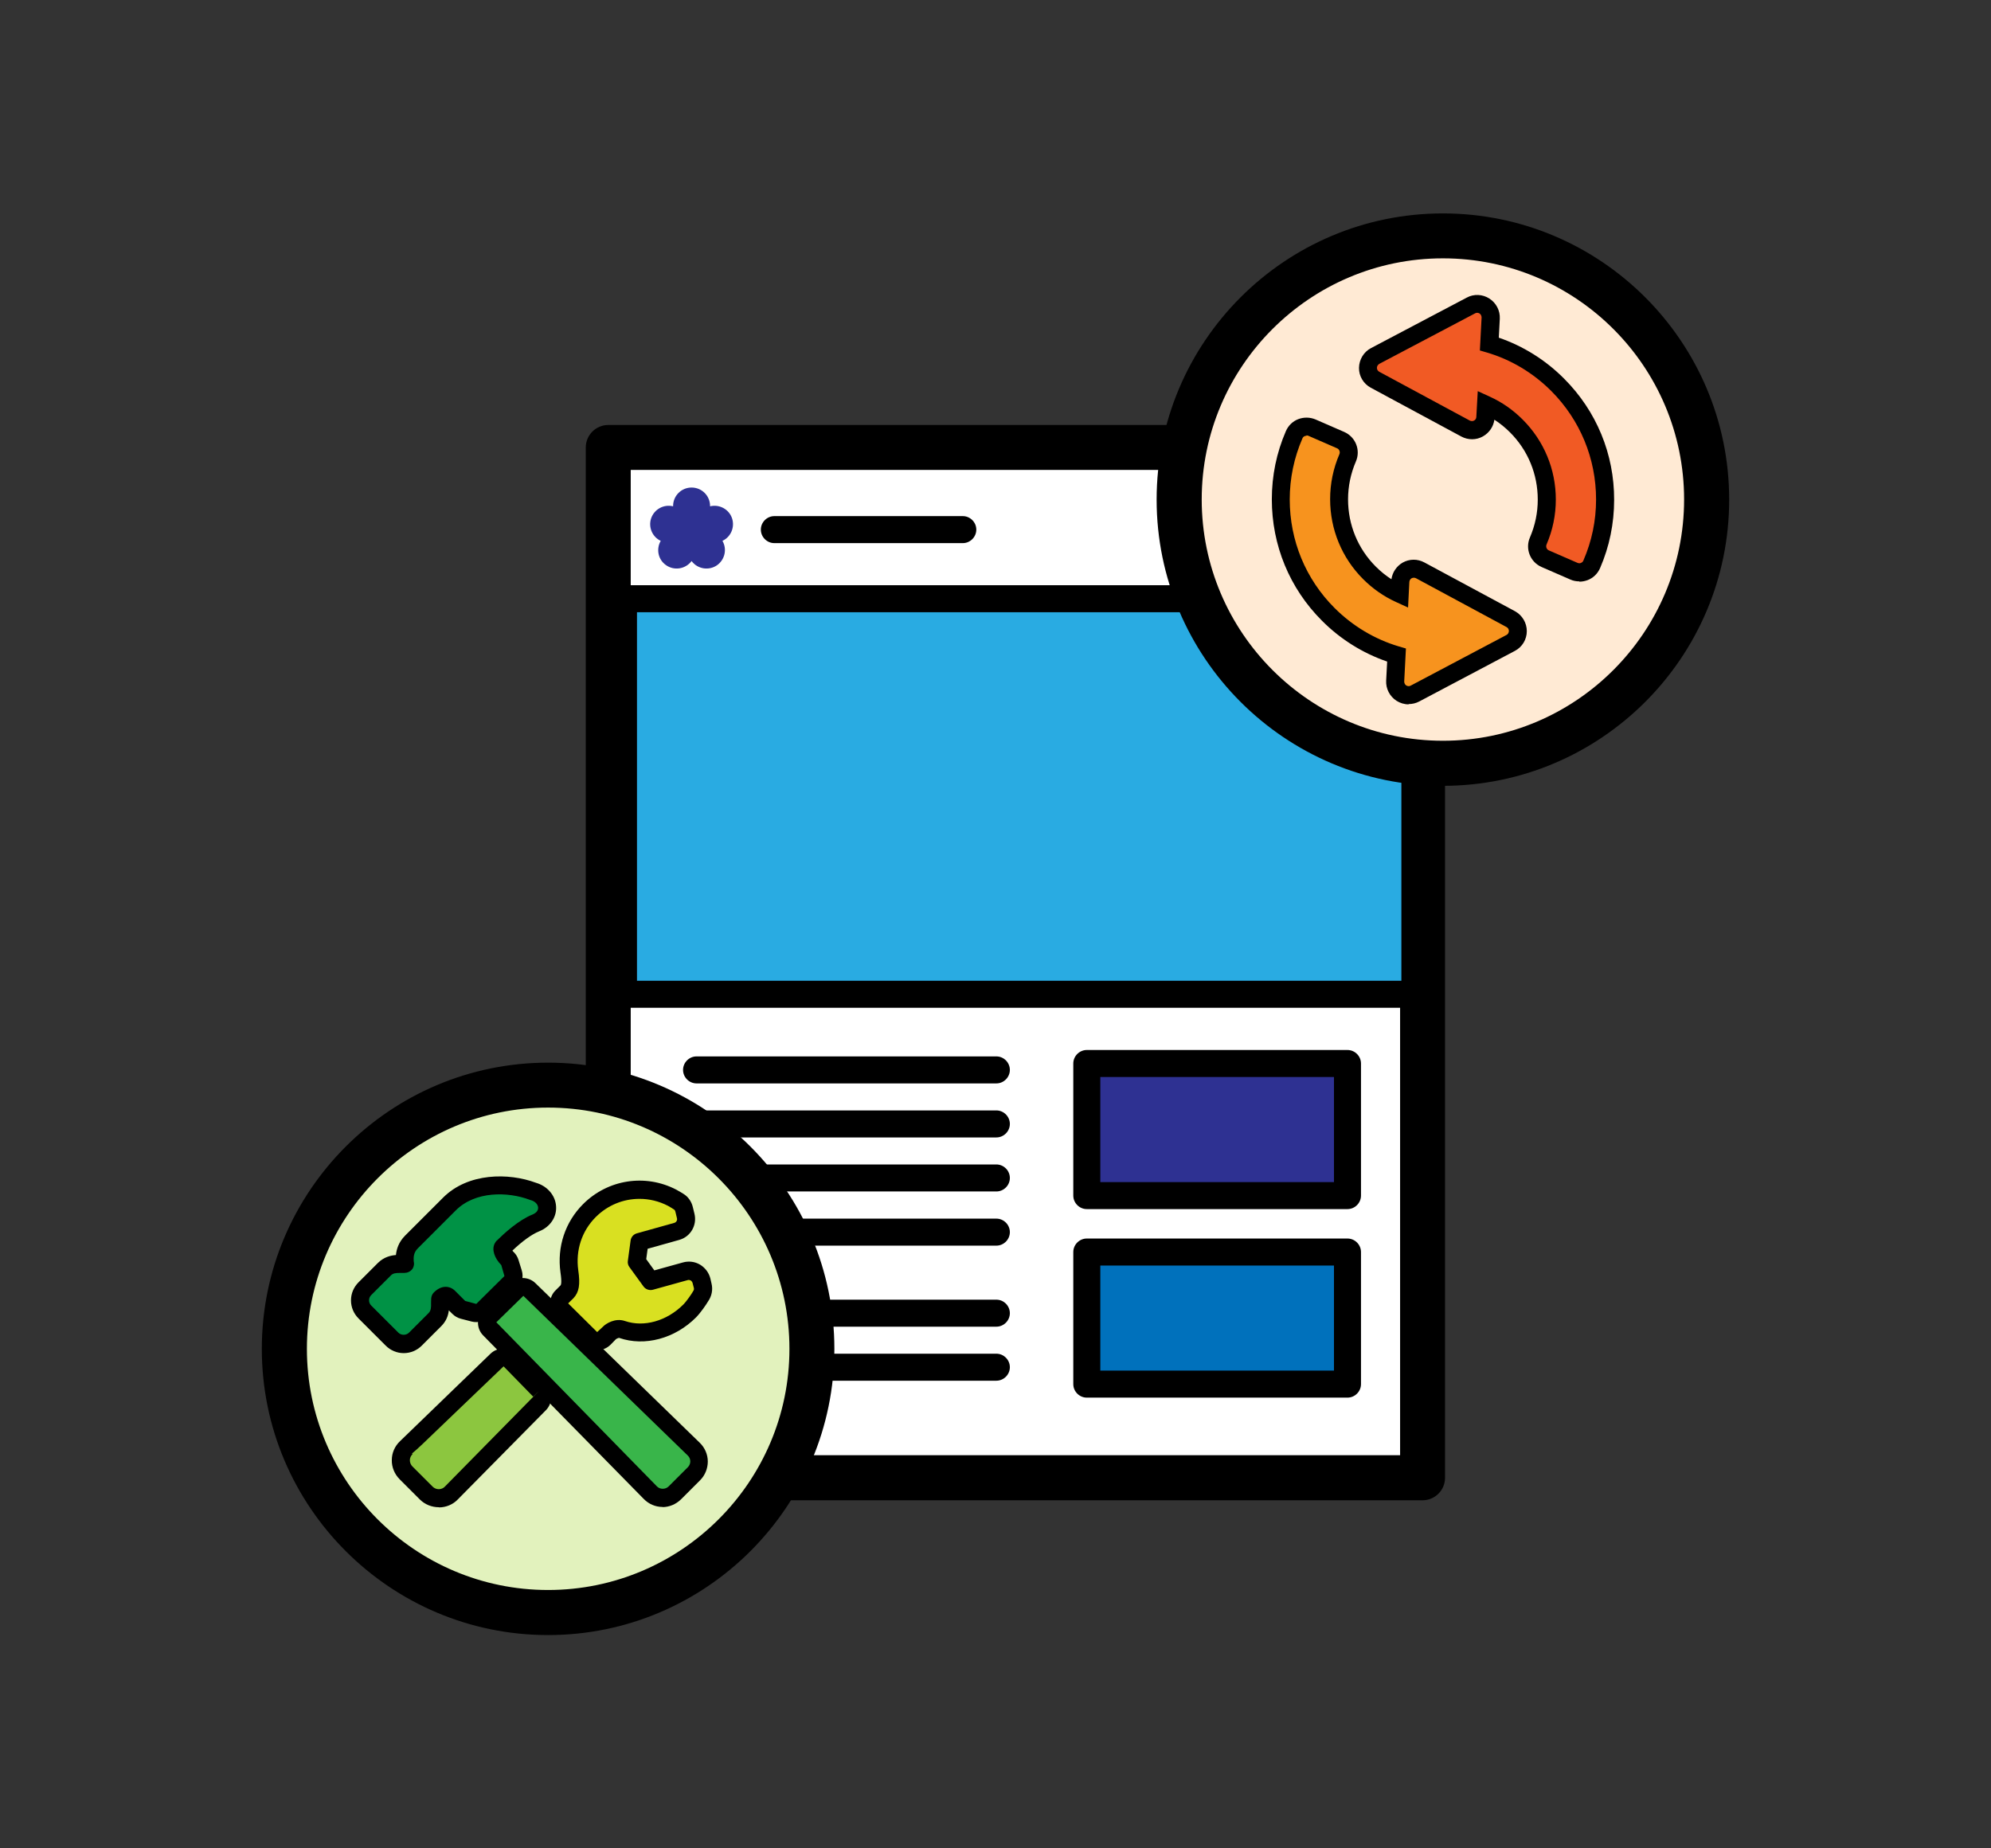 <?xml version="1.0" encoding="UTF-8"?>
<svg id="_レイヤー_2" data-name="レイヤー 2" xmlns="http://www.w3.org/2000/svg" viewBox="0 0 140 130">
  <rect x="0" y="0" width="140" height="130" fill="#333333" stroke="none"/>
  <defs>
    <style>
      .cls-1 {
        fill: #009245;
      }

      .cls-2 {
        fill: #fff;
      }

      .cls-3 {
        fill: #8cc63f;
      }

      .cls-4 {
        fill: #ffead4;
      }

      .cls-5 {
        fill: #e2f2bd;
      }

      .cls-6 {
        fill: #f15a24;
      }

      .cls-7 {
        fill: #2e3192;
      }

      .cls-8 {
        fill: #f7931e;
      }

      .cls-9 {
        fill: #39b54a;
      }

      .cls-10 {
        fill: #d9e021;
      }

      .cls-11 {
        fill: #0071bc;
      }

      .cls-12 {
        fill: none;
      }

      .cls-13 {
        fill: #29abe2;
      }
    </style>
  </defs>
  <g id="_140_130_アイコン_ol" data-name="140×130 アイコン_ol">
    <g id="_11" data-name="11">
      <rect class="cls-12" width="140" height="130"/>
      <g>
        <g>
          <rect class="cls-2" x="42.77" y="31.47" width="57.26" height="72.47"/>
          <path d="m100.03,105.52h-57.26c-.87,0-1.58-.71-1.58-1.58V31.47c0-.87.71-1.58,1.58-1.58h57.26c.87,0,1.58.71,1.58,1.58v72.47c0,.87-.71,1.58-1.58,1.58Zm-55.68-3.17h54.1V33.05h-54.1v69.3Z"/>
        </g>
        <g>
          <rect class="cls-13" x="43.84" y="42.1" width="55.65" height="27.82"/>
          <path d="m100.44,70.88h-57.55v-29.72h57.55v29.72Zm-55.65-1.9h53.75v-25.92h-53.75v25.92Z"/>
        </g>
        <g>
          <path class="cls-7" d="m51.48,36.47c-.21-.65-.89-1.02-1.55-.86,0,0,0-.01,0-.02,0-.72-.58-1.3-1.3-1.3s-1.3.58-1.3,1.3c0,0,0,.01,0,.02-.65-.16-1.33.2-1.55.86-.2.63.1,1.3.68,1.57-.33.57-.19,1.31.36,1.7.58.42,1.38.29,1.81-.28.42.57,1.23.7,1.81.28.54-.4.69-1.13.36-1.7.58-.27.88-.94.68-1.57Z"/>
          <path d="m67.7,38.2h-13.25c-.52,0-.95-.43-.95-.95s.43-.95.95-.95h13.25c.52,0,.95.43.95.95s-.43.95-.95.95Z"/>
        </g>
        <g>
          <g>
            <path d="m70.06,76.2h-21.08c-.52,0-.95-.43-.95-.95s.43-.95.95-.95h21.08c.52,0,.95.43.95.95s-.43.95-.95.95Z"/>
            <path d="m70.06,80h-21.08c-.52,0-.95-.43-.95-.95s.43-.95.95-.95h21.08c.52,0,.95.43.95.95s-.43.95-.95.95Z"/>
            <path d="m70.06,83.8h-21.08c-.52,0-.95-.43-.95-.95s.43-.95.95-.95h21.08c.52,0,.95.43.95.95s-.43.95-.95.95Z"/>
            <path d="m70.06,87.61h-21.08c-.52,0-.95-.43-.95-.95s.43-.95.95-.95h21.08c.52,0,.95.43.95.95s-.43.95-.95.95Z"/>
          </g>
          <g>
            <path d="m70.06,93.31h-21.08c-.52,0-.95-.43-.95-.95s.43-.95.95-.95h21.08c.52,0,.95.43.95.95s-.43.95-.95.95Z"/>
            <path d="m70.06,97.11h-21.08c-.52,0-.95-.43-.95-.95s.43-.95.95-.95h21.08c.52,0,.95.43.95.95s-.43.95-.95.95Z"/>
          </g>
          <g>
            <g>
              <rect class="cls-7" x="76.41" y="74.8" width="18.33" height="9.29"/>
              <path d="m94.75,85.04h-18.33c-.52,0-.95-.43-.95-.95v-9.29c0-.52.43-.95.95-.95h18.33c.52,0,.95.43.95.95v9.29c0,.52-.43.95-.95.95Zm-17.38-1.9h16.43v-7.39h-16.43v7.39Z"/>
            </g>
            <g>
              <rect class="cls-11" x="76.41" y="88.05" width="18.33" height="9.29"/>
              <path d="m94.75,98.3h-18.33c-.52,0-.95-.43-.95-.95v-9.29c0-.52.43-.95.95-.95h18.33c.52,0,.95.43.95.95v9.29c0,.52-.43.95-.95.95Zm-17.38-1.9h16.43v-7.39h-16.43v7.39Z"/>
            </g>
          </g>
        </g>
      </g>
      <g>
        <g>
          <circle class="cls-4" cx="101.46" cy="35.13" r="18.55"/>
          <path d="m101.46,55.27c-11.1,0-20.13-9.03-20.13-20.13s9.03-20.13,20.13-20.13,20.13,9.03,20.13,20.13-9.03,20.13-20.13,20.13Zm0-37.1c-9.35,0-16.96,7.61-16.96,16.96s7.61,16.97,16.96,16.97,16.96-7.61,16.96-16.97-7.61-16.96-16.96-16.96Z"/>
        </g>
        <g>
          <g>
            <path class="cls-6" d="m109.53,27.05c-1.35-1.35-3-2.33-4.8-2.87l.1-1.82c.02-.34-.15-.67-.44-.85-.29-.18-.65-.2-.96-.04l-6.73,3.55c-.31.16-.51.49-.51.84,0,.35.19.68.5.84l6.36,3.43c.29.16.63.15.92,0,.28-.16.47-.45.48-.78l.05-.87c.78.36,1.5.86,2.13,1.48,1.38,1.38,2.14,3.22,2.14,5.18,0,1.01-.2,1.99-.6,2.91-.21.48.01,1.04.49,1.25l2.02.88c.12.05.25.08.38.08.12,0,.24-.02.35-.07.23-.09.42-.27.52-.51.62-1.44.94-2.97.94-4.55,0-3.05-1.18-5.92-3.34-8.08Z"/>
            <path d="m111.05,40.89c-.22,0-.43-.04-.63-.13l-2.02-.88c-.8-.35-1.17-1.28-.82-2.08.36-.84.55-1.73.55-2.66,0-1.79-.69-3.47-1.95-4.73-.34-.34-.71-.64-1.1-.89-.07.49-.36.92-.8,1.17-.47.27-1.05.27-1.53.01l-6.36-3.43c-.52-.28-.84-.82-.83-1.4s.33-1.12.85-1.39l6.73-3.55c.5-.27,1.11-.24,1.59.07.48.31.76.85.73,1.42l-.07,1.33c1.72.59,3.3,1.58,4.59,2.88h0c2.28,2.28,3.53,5.31,3.52,8.53,0,1.66-.33,3.28-.99,4.8-.17.39-.48.69-.87.84-.19.07-.38.11-.58.11Zm-7.14-13.38l.85.39c.86.39,1.63.93,2.31,1.61,1.5,1.5,2.33,3.5,2.33,5.62,0,1.1-.22,2.16-.65,3.16-.07.16,0,.35.16.42l2.02.88c.08.03.17.04.24,0,.08-.03.14-.09.17-.17.59-1.36.89-2.8.89-4.29,0-2.88-1.12-5.59-3.15-7.63h0c-1.27-1.27-2.83-2.21-4.54-2.71l-.48-.14.12-2.32c0-.11-.05-.22-.14-.28-.1-.06-.22-.07-.32-.01l-6.73,3.55c-.1.06-.17.16-.17.28,0,.12.06.22.17.28l6.36,3.43c.1.05.21.05.3,0,.1-.05.16-.15.16-.26l.1-1.8Z"/>
          </g>
          <g>
            <path class="cls-8" d="m106.23,43.56l-2.31-1.25h0l-4.05-2.18c-.29-.15-.63-.15-.92,0-.28.16-.47.45-.48.78l-.05.87c-.78-.36-1.51-.86-2.13-1.48-1.38-1.38-2.14-3.22-2.14-5.18,0-1.01.2-1.99.6-2.91.21-.48-.01-1.04-.49-1.25l-2.02-.88c-.23-.1-.49-.1-.73-.01-.23.09-.42.28-.52.51-.62,1.44-.94,2.97-.94,4.55,0,3.06,1.19,5.93,3.34,8.08,1.35,1.35,3,2.33,4.8,2.87l-.1,1.82c-.02.34.15.67.44.85.16.1.33.15.51.15.15,0,.3-.04.44-.11l6.73-3.56c.31-.16.5-.49.5-.84s-.19-.67-.5-.84Z"/>
            <path d="m99.05,49.54c-.3,0-.6-.09-.85-.25-.48-.31-.76-.85-.73-1.42l.07-1.34c-1.72-.59-3.3-1.58-4.59-2.88-2.27-2.27-3.52-5.3-3.52-8.53,0-1.66.33-3.28.99-4.8.17-.39.48-.69.87-.84.39-.15.83-.14,1.21.02l2.02.88c.8.35,1.17,1.28.82,2.08-.36.84-.55,1.74-.55,2.66,0,1.79.69,3.47,1.95,4.73.34.34.71.64,1.1.89.07-.49.36-.92.79-1.17.48-.27,1.05-.27,1.53-.01l6.37,3.43c.51.28.83.82.83,1.4,0,.58-.32,1.12-.84,1.39l-6.73,3.56c-.23.12-.48.18-.74.18Zm-7.18-18.89s-.08,0-.12.02c-.08.03-.14.09-.17.17-.59,1.36-.89,2.81-.89,4.29,0,2.89,1.12,5.6,3.15,7.63,1.27,1.27,2.84,2.21,4.54,2.71l.48.14-.12,2.32c0,.11.05.22.14.28.1.06.22.07.32.01l6.73-3.56c.1-.05.17-.16.17-.28,0-.12-.06-.22-.17-.28l-6.36-3.43c-.1-.05-.21-.05-.31,0-.09.05-.15.15-.16.26l-.09,1.8-.85-.39c-.86-.39-1.64-.94-2.31-1.61-1.5-1.5-2.32-3.5-2.32-5.62,0-1.1.22-2.16.65-3.16.07-.16,0-.35-.16-.42l-2.02-.88s-.08-.03-.13-.03Z"/>
          </g>
        </g>
      </g>
      <g>
        <g>
          <circle class="cls-5" cx="38.54" cy="94.87" r="18.55"/>
          <path d="m38.54,115c-11.1,0-20.13-9.03-20.13-20.13s9.03-20.13,20.13-20.13,20.13,9.03,20.13,20.13-9.03,20.13-20.13,20.13Zm0-37.1c-9.35,0-16.96,7.61-16.96,16.97s7.61,16.96,16.96,16.96,16.97-7.61,16.97-16.96-7.61-16.97-16.97-16.97Z"/>
        </g>
        <g>
          <g>
            <path class="cls-10" d="m49.41,90.43l-.09-.35c-.06-.24-.21-.44-.43-.57-.21-.13-.47-.16-.7-.09l-2.44.68-.98-1.35.19-1.4,2.61-.73c.47-.13.75-.62.64-1.09l-.11-.46c-.06-.24-.2-.44-.39-.56,0,0-.26-.17-.45-.27-1.94-1-4.27-.64-5.82.91-1.12,1.12-1.63,2.67-1.41,4.26.14,1.02,0,1.26-.18,1.45-.04.04-.16.16-.35.35-.13.12-.2.29-.2.47,0,.18.07.35.2.47l2.04,1.99c.13.12.29.19.46.19s.34-.07.47-.2l.41-.42s.43-.35.84-.2c1.57.53,3.43.02,4.76-1.3.36-.36.75-1,.76-1.02.16-.22.21-.5.15-.75Z"/>
            <path d="m42.01,94.96c-.34,0-.66-.13-.9-.37l-2.04-1.99c-.25-.24-.39-.58-.39-.93,0-.34.14-.68.39-.92.18-.18.3-.3.34-.34.02-.02.12-.12,0-.92-.25-1.79.33-3.54,1.59-4.8,1.74-1.74,4.37-2.15,6.55-1.02.21.11.51.3.51.3.32.19.57.54.66.94l.11.45c.2.81-.27,1.63-1.08,1.85l-2.21.62-.1.73.57.79,2.02-.56c.4-.11.83-.06,1.2.16.36.22.62.57.72.97l.08.35c.11.43.02.89-.24,1.26-.13.22-.5.77-.84,1.12-1.49,1.5-3.62,2.07-5.41,1.45-.03-.01-.14.03-.22.08l-.38.39c-.25.25-.57.39-.92.39Zm2.95-10.64c-1.13,0-2.23.44-3.07,1.28-.98.98-1.42,2.33-1.23,3.73.15,1.03.06,1.55-.34,1.98-.05.05-.17.17-.37.36l2.04,2.02.45-.42c.14-.14.79-.6,1.5-.36,1.34.46,2.95,0,4.1-1.15.26-.26.59-.76.66-.88.01-.02.03-.05.04-.07.05-.06.07-.15.05-.22,0,0,0,0,0,0l-.09-.35c-.02-.07-.07-.14-.13-.18-.06-.03-.14-.05-.2-.03l-2.45.68c-.25.07-.53-.02-.68-.24l-.98-1.35c-.1-.13-.14-.3-.11-.46l.19-1.4c.03-.25.21-.46.46-.52l2.61-.73c.14-.04.23-.18.19-.33l-.11-.46c-.02-.09-.07-.14-.11-.16-.02-.02-.25-.16-.41-.25-.64-.33-1.32-.49-2-.49Z"/>
          </g>
          <g>
            <path class="cls-3" d="m37.94,97.8l-2.08-2.13c-.25-.26-.67-.27-.93-.01-3.04,2.95-6.36,6.16-6.36,6.16-.24.23-.38.55-.38.88,0,.33.13.66.36.89l1.42,1.42c.23.23.55.36.88.36h.01c.33,0,.65-.14.88-.38l6.2-6.28c.25-.26.25-.67,0-.93Z"/>
            <path d="m30.87,106.01c-.52,0-1-.2-1.35-.55l-1.42-1.42c-.36-.36-.56-.85-.55-1.35,0-.5.21-.98.58-1.33h0c.1-.09,3.36-3.25,6.36-6.15.51-.49,1.33-.48,1.82.02l2.08,2.13h0c.49.5.49,1.32,0,1.82l-6.2,6.28c-.33.35-.82.56-1.32.56Zm-1.89-3.77l.03.03c-.12.12-.19.27-.19.43,0,.16.06.32.18.44l1.42,1.42c.11.11.27.18.43.18.17,0,.33-.07.43-.18l6.66-6.77-.45.44-2.08-2.13-4.36,4.18c-1.14,1.1-1.73,1.67-2.07,1.94Z"/>
          </g>
          <g>
            <path class="cls-9" d="m48.79,101.93l-11.56-11.23c-.26-.25-.67-.25-.93,0l-1.86,1.85c-.26.26-.26.67,0,.93l11.28,11.49c.22.23.54.37.86.38h.02c.32,0,.63-.13.86-.35l1.35-1.35c.23-.23.36-.55.35-.87,0-.32-.14-.64-.37-.86Z"/>
            <path d="m46.6,105.99c-.52,0-.99-.21-1.34-.57l-11.28-11.49c-.5-.5-.49-1.32,0-1.82l1.86-1.85c.5-.49,1.31-.5,1.81-.01l11.56,11.23c.35.34.56.82.56,1.31,0,.49-.19.97-.54,1.32l-1.35,1.35c-.35.34-.82.54-1.3.54Zm-9.81-14.84l-1.89,1.85,11.28,11.53c.11.12.26.18.42.18.16,0,.31-.06.42-.17l1.35-1.35c.11-.11.17-.26.17-.41,0-.15-.07-.31-.18-.41h0s-11.56-11.23-11.56-11.23Z"/>
          </g>
          <g>
            <path class="cls-1" d="m37.49,83.8c-1.75-.67-4.32-.68-5.88.88l-2.67,2.67c-.51.51-.49,1.05-.47,1.38,0,.07,0,.19.02.16-.04.02-.19.02-.29.01-.31,0-.79-.02-1.17.37l-1.37,1.37c-.22.22-.34.51-.34.82,0,.31.12.6.34.82l1.92,1.92c.23.23.52.34.82.34s.59-.11.82-.34l1.37-1.37c.38-.38.37-.86.37-1.17,0-.1,0-.25,0-.28.13-.13.39-.32.59-.11l.71.71c.08.08.19.14.3.17l.77.2c.23.06.47,0,.64-.17l1.96-1.96c.17-.17.24-.43.17-.66l-.23-.74c-.03-.1-.09-.2-.16-.28-.33-.33-.41-.64-.35-.77l.04-.05c.4-.4,1.4-1.33,2.3-1.69.52-.21.82-.64.78-1.13-.04-.5-.43-.93-.98-1.08Z"/>
            <path d="m28.39,95.17c-.48,0-.93-.19-1.27-.53l-1.91-1.91c-.34-.34-.53-.79-.53-1.27,0-.48.19-.93.53-1.27l1.37-1.37c.42-.41.89-.52,1.26-.55.04-.39.18-.9.65-1.37l2.67-2.67c1.75-1.75,4.6-1.76,6.53-1.04.79.23,1.36.88,1.41,1.64.06.76-.41,1.46-1.18,1.77-.51.2-1.2.7-1.89,1.36.03.04.06.08.11.12.15.15.26.34.32.54l.23.74c.14.46.01.95-.32,1.29l-1.96,1.96c-.32.32-.8.45-1.24.34l-.77-.2c-.22-.06-.42-.17-.59-.34l-.25-.25c-.04.35-.17.75-.53,1.11l-1.37,1.37c-.34.34-.79.53-1.27.53Zm-.3-5.64c-.26,0-.46.02-.61.18l-1.37,1.37c-.1.1-.16.23-.16.37s.05.27.15.37l1.91,1.91c.2.2.55.2.75,0l1.37-1.37c.18-.18.19-.4.18-.71,0-.24,0-.39.06-.54.03-.08.08-.15.14-.21.55-.55,1.14-.46,1.49-.11l.71.71.78.21,1.98-1.96-.22-.77c-.49-.5-.68-1.09-.47-1.51.02-.04.05-.08.07-.12l.04-.05s.03-.04.05-.05c.52-.51,1.53-1.44,2.51-1.83.12-.05.41-.2.39-.49-.02-.23-.22-.44-.52-.52-.02,0-.04-.01-.06-.02-1.56-.59-3.85-.62-5.21.74l-2.67,2.67c-.31.31-.3.63-.29.9h0c.05.18.02.36-.07.52-.1.15-.25.25-.42.29-.1.02-.23.03-.43.02-.03,0-.06,0-.09,0Zm2.87,1.83h0,0Z"/>
          </g>
        </g>
      </g>
    </g>
  </g>
</svg>